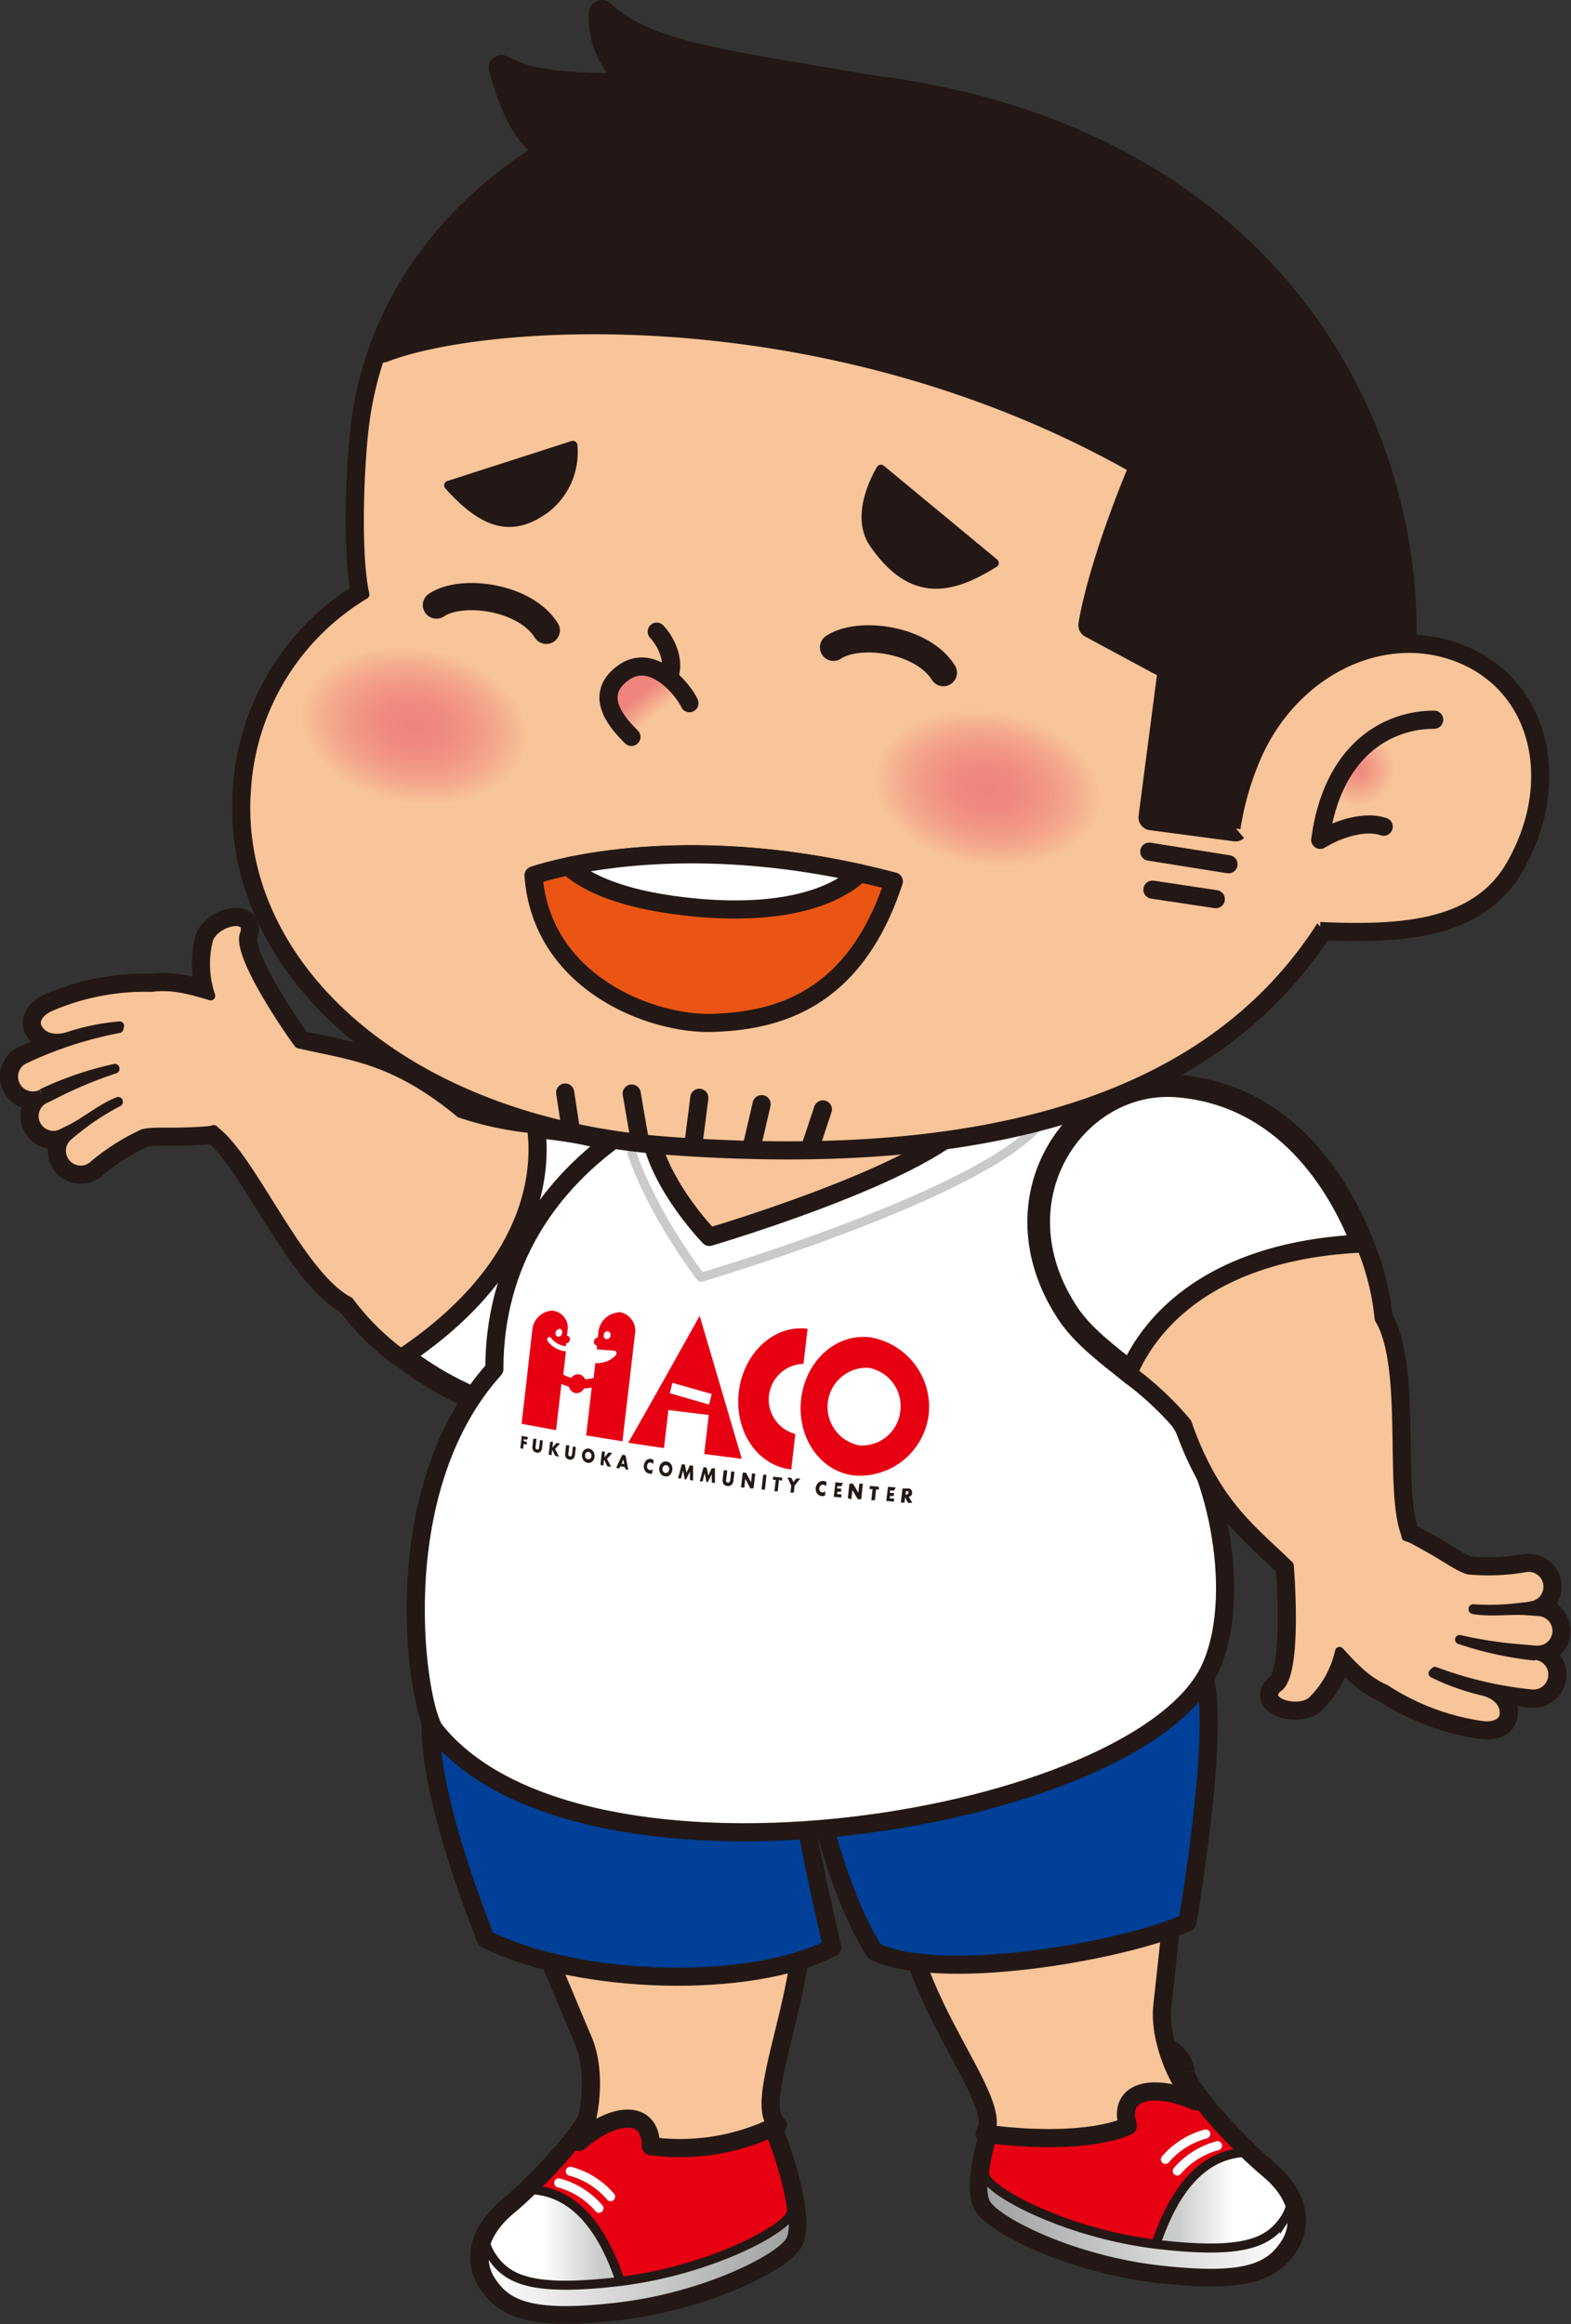 <svg id="レイヤー_1" data-name="レイヤー 1" xmlns="http://www.w3.org/2000/svg" xmlns:xlink="http://www.w3.org/1999/xlink" viewBox="0 0 173.29 256.28"><rect x="0" y="0" width="173.29" height="256.28" fill="#333333" stroke="none"/><defs><style>.cls-1,.cls-11,.cls-13,.cls-16,.cls-22,.cls-3,.cls-6{fill:none;}.cls-1,.cls-10,.cls-11,.cls-13,.cls-15,.cls-18,.cls-21,.cls-22,.cls-23,.cls-24,.cls-25,.cls-3,.cls-4,.cls-5,.cls-7,.cls-8,.cls-9{stroke:#231815;}.cls-1,.cls-10,.cls-11,.cls-13,.cls-15,.cls-16,.cls-18,.cls-21,.cls-24,.cls-25,.cls-3,.cls-6,.cls-9{stroke-linejoin:round;}.cls-1,.cls-11{stroke-width:3px;}.cls-2{fill:#e60012;}.cls-22,.cls-23,.cls-4,.cls-5,.cls-7,.cls-8{stroke-miterlimit:10;}.cls-4{fill:url(#名称未設定グラデーション_3);}.cls-5{fill:url(#名称未設定グラデーション_2);}.cls-6{stroke:#fff;}.cls-11,.cls-13,.cls-16,.cls-18,.cls-21,.cls-22,.cls-23,.cls-6{stroke-linecap:round;}.cls-7{fill:url(#名称未設定グラデーション_3-2);}.cls-8{fill:url(#名称未設定グラデーション_2-2);}.cls-14,.cls-9{fill:#f8c499;}.cls-10,.cls-13,.cls-15,.cls-21,.cls-22,.cls-23,.cls-24,.cls-9{stroke-width:2px;}.cls-10{fill:#004098;}.cls-12,.cls-15{fill:#fff;}.cls-16{stroke:#c9caca;}.cls-17,.cls-18,.cls-25{fill:#231815;}.cls-18{stroke-width:2.84px;}.cls-19{fill:url(#名称未設定グラデーション_4);}.cls-20{fill:url(#名称未設定グラデーション_4-2);}.cls-21{fill:url(#名称未設定グラデーション_11);}.cls-23{fill:url(#名称未設定グラデーション_12);}.cls-24{fill:#ea5514;}</style><linearGradient id="名称未設定グラデーション_3" x1="59.88" y1="248.12" x2="66.27" y2="248.12" gradientUnits="userSpaceOnUse"><stop offset="0" stop-color="#fff"/><stop offset="1" stop-color="#c9caca"/></linearGradient><linearGradient id="名称未設定グラデーション_2" x1="53.55" y1="249.19" x2="87.42" y2="249.19" gradientUnits="userSpaceOnUse"><stop offset="0" stop-color="#fff"/><stop offset="1" stop-color="#9fa0a0"/></linearGradient><linearGradient id="名称未設定グラデーション_3-2" x1="-194.62" y1="244.01" x2="-188.23" y2="244.01" gradientTransform="matrix(-1, 0, 0, 1, -58.58, 0)" xlink:href="#名称未設定グラデーション_3"/><linearGradient id="名称未設定グラデーション_2-2" x1="-200.95" y1="245.08" x2="-167.08" y2="245.08" gradientTransform="matrix(-1, 0, 0, 1, -58.58, 0)" xlink:href="#名称未設定グラデーション_2"/><radialGradient id="名称未設定グラデーション_4" cx="45.73" cy="79.68" r="12.58" gradientTransform="translate(9.37 19.14) rotate(9.36) scale(1 0.68)" gradientUnits="userSpaceOnUse"><stop offset="0" stop-color="#ef857d"/><stop offset="0.25" stop-color="#f0897f"/><stop offset="0.5" stop-color="#f19684"/><stop offset="0.76" stop-color="#f4aa8e"/><stop offset="1" stop-color="#f8c499"/></radialGradient><radialGradient id="名称未設定グラデーション_4-2" cx="109" cy="86.56" r="12.58" gradientTransform="translate(10.97 11.15) rotate(9.36) scale(1 0.68)" xlink:href="#名称未設定グラデーション_4"/><radialGradient id="名称未設定グラデーション_11" cx="149.75" cy="84.81" r="6.95" gradientUnits="userSpaceOnUse"><stop offset="0" stop-color="#ef857d"/><stop offset="0.2" stop-color="#f29785"/><stop offset="0.58" stop-color="#f8c499"/></radialGradient><linearGradient id="名称未設定グラデーション_12" x1="70.64" y1="76.6" x2="73.02" y2="79.53" gradientUnits="userSpaceOnUse"><stop offset="0" stop-color="#ef857d"/><stop offset="0.74" stop-color="#f8c499"/></linearGradient></defs><path class="cls-1" d="M65.66,232.74c-.39,2.2-6.22,8.39-9.19,10.83s-4,5.42-2.27,8,4.54,3.85,13.8,2.8,17.48-5.07,19-7.17-1.22-10.48-2.62-13.45-17.62-7.52-18.77-1"/><path class="cls-2" d="M65.66,232.74c-.39,2.2-6.22,8.39-9.19,10.83s-4,5.42-2.27,8,4.54,3.85,13.8,2.8,17.48-5.07,19-7.17-1.22-10.48-2.62-13.45-17.62-7.52-18.77-1"/><path class="cls-3" d="M65.66,232.74c-.39,2.2-6.22,8.39-9.19,10.83s-4,5.42-2.27,8,4.54,3.85,13.8,2.8,17.48-5.07,19-7.17-1.22-10.48-2.62-13.45-17.62-7.52-18.77-1"/><path class="cls-4" d="M58.79,241.46c-.85.83-1.66,1.57-2.32,2.11-3,2.45-4,5.42-2.27,8s4.54,3.85,13.8,2.8l1.2-.16C66.71,244.58,62.62,241.74,58.79,241.46Z"/><path class="cls-5" d="M87.05,244.45c-1.57,2.09-9.79,6.11-19,7.16s-12.06-.17-13.8-2.8a4.86,4.86,0,0,1-.63-1.3,4.67,4.67,0,0,0,.63,4.1c1.74,2.62,4.54,3.85,13.8,2.8s17.48-5.07,19-7.17c.51-.68.56-2,.34-3.64A2.26,2.26,0,0,1,87.05,244.45Z"/><path class="cls-6" d="M61.63,240.7a8.89,8.89,0,0,1,4.44,2.8"/><path class="cls-6" d="M62.91,239.42a8.89,8.89,0,0,1,4.44,2.8"/><path class="cls-1" d="M130.27,228.63c.39,2.2,6.22,8.39,9.19,10.84s4,5.41,2.27,8-4.54,3.84-13.81,2.79-17.47-5.07-19-7.16,1.23-10.49,2.63-13.46,17.62-7.51,18.77-1.05"/><path class="cls-2" d="M130.27,228.63c.39,2.2,6.22,8.39,9.19,10.84s4,5.41,2.27,8-4.54,3.84-13.81,2.79-17.47-5.07-19-7.16,1.23-10.49,2.63-13.46,17.62-7.51,18.77-1.05"/><path class="cls-3" d="M130.27,228.63c.39,2.2,6.22,8.39,9.19,10.84s4,5.41,2.27,8-4.54,3.84-13.81,2.79-17.47-5.07-19-7.16,1.23-10.49,2.63-13.46,17.62-7.51,18.77-1.05"/><path class="cls-7" d="M137.13,237.35c.86.83,1.67,1.57,2.33,2.12,3,2.44,4,5.41,2.27,8s-4.54,3.84-13.81,2.79c-.4,0-.79-.1-1.19-.16C129.22,240.47,133.31,237.63,137.13,237.35Z"/><path class="cls-8" d="M108.87,240.34c1.58,2.1,9.79,6.12,19,7.17s12.06-.18,13.81-2.8a5.25,5.25,0,0,0,.63-1.31,4.69,4.69,0,0,1-.63,4.11c-1.75,2.62-4.54,3.84-13.81,2.79s-17.47-5.07-19-7.16c-.51-.69-.55-2-.34-3.65A2.29,2.29,0,0,0,108.87,240.34Z"/><path class="cls-6" d="M134.3,236.6a8.9,8.9,0,0,0-4.44,2.79"/><path class="cls-6" d="M133,235.31a8.89,8.89,0,0,0-4.45,2.8"/><path class="cls-9" d="M131.51,191.44c-.64,4.55-2.88,26.16-3.29,29.68s1.51,8.31,3.65,10.58c-4.5-2-8.66-1.3-7.46,2.72-3,1.38-9.19,1.77-15.8.83,3.09-4.33-15.69-21.57-5.86-34.24S133.21,179.26,131.51,191.44Z"/><path class="cls-9" d="M52.69,197.5c1.91,4.17,10.25,24.23,11.65,27.5s.93,8.38-.47,11.18c3.73-3.26,7.93-3.73,7.93.47a24.19,24.19,0,0,0,14-2.33c-4.2-3.27,10.25-26.57-2.8-35.89S47.56,186.32,52.69,197.5Z"/><path class="cls-10" d="M48,185.89c-1.81,6.08,1.4,17.2,5.59,27.92,10.25,5.13,29.36,5.59,38.22.93,0,0-4.65-19.34-3.78-22.79,4.71-18.78-31.05-36.16-40-6.06"/><path class="cls-10" d="M89.86,187.56c-1.81,6.08,2.46,21.3,6.64,27.65,8,3.63,28.84-.46,34.48-3.26,0,0,3.43-19.88,2-26.4-4.07-18.93-34.18-28.09-43.15,2"/><path class="cls-11" d="M44.22,149.14c6.07,4.75,16.12,9.74,26.52,4.6,9.85-4.87,10.88-20.79-2.41-27.24-2.72-1.32-6.14-1.65-9.68-2.1C59.42,130.33,57.51,140.21,44.22,149.14Z"/><path class="cls-12" d="M44.22,149.14c6.07,4.75,16.12,9.74,26.52,4.6,9.85-4.87,10.88-20.79-2.41-27.24-2.72-1.32-6.14-1.65-9.68-2.1C59.42,130.33,57.51,140.21,44.22,149.14Z"/><path class="cls-13" d="M44.22,149.14c6.07,4.75,16.12,9.74,26.52,4.6,9.85-4.87,10.88-20.79-2.41-27.24-2.72-1.32-6.14-1.65-9.68-2.1C59.42,130.33,57.51,140.21,44.22,149.14Z"/><path class="cls-1" d="M4.59,120.58a36.85,36.85,0,0,1,8.09-2.77v.06A46.87,46.87,0,0,0,6,120.66l-1.15.57-.17.09a2.13,2.13,0,0,0,2,3.73l1.19-.59c1.62-.82,3.4-2.32,5.18-3a.13.13,0,0,1,0,.06,27.49,27.49,0,0,0-4.61,3q-.45.34-.84.69a2.13,2.13,0,1,0,2.82,3.18A24.36,24.36,0,0,1,15.79,125c1.43-.32,2.57,0,6.88-.29a4.3,4.3,0,0,0,.92-.15l.28.26c4.07,3.25,9.27,15.91,14.65,18.68a27.67,27.67,0,0,0,5.7,5.69c13.29-8.93,15.2-18.81,14.43-24.74a35.94,35.94,0,0,1-7.9-1.7c-7.37-6.11-12.27-6.36-17.8-7.65-.07,0-6.91-9.58-6-12.06s-3.56-1.4-4,.77a11,11,0,0,0,.29,6c-2.77-.84-4.44-1.19-6.51-.94h0A26.47,26.47,0,0,0,5.59,111c-1.08.46-2,1.44-1.39,2.44s1.9,1.3,3.35.84a24.47,24.47,0,0,1,5.64-1.15,2.86,2.86,0,0,0-.07.28,42.87,42.87,0,0,0-10.45,3.41l-.15.08a2.13,2.13,0,0,0,2.07,3.72"/><path class="cls-14" d="M4.59,120.58a36.85,36.85,0,0,1,8.09-2.77v.06A46.87,46.87,0,0,0,6,120.66l-1.15.57-.17.09a2.13,2.13,0,0,0,2,3.73l1.19-.59c1.62-.82,3.4-2.32,5.18-3a.13.13,0,0,1,0,.06,27.49,27.49,0,0,0-4.61,3q-.45.34-.84.69a2.13,2.13,0,1,0,2.82,3.18A24.36,24.36,0,0,1,15.79,125c1.43-.32,2.57,0,6.88-.29a4.3,4.3,0,0,0,.92-.15l.28.26c4.07,3.25,9.27,15.91,14.65,18.68a27.67,27.67,0,0,0,5.7,5.69c13.29-8.93,15.2-18.81,14.43-24.74a35.94,35.94,0,0,1-7.9-1.7c-7.37-6.11-12.27-6.36-17.8-7.65-.07,0-6.91-9.58-6-12.06s-3.56-1.4-4,.77a11,11,0,0,0,.29,6c-2.77-.84-4.44-1.19-6.51-.94h0A26.47,26.47,0,0,0,5.59,111c-1.08.46-2,1.44-1.39,2.44s1.9,1.3,3.35.84a24.47,24.47,0,0,1,5.64-1.15,2.86,2.86,0,0,0-.07.28,42.87,42.87,0,0,0-10.45,3.41l-.15.08a2.13,2.13,0,0,0,2.07,3.72"/><path class="cls-3" d="M4.59,120.58a36.85,36.85,0,0,1,8.09-2.77v.06A46.87,46.87,0,0,0,6,120.66l-1.15.57-.17.09a2.13,2.13,0,0,0,2,3.73l1.19-.59c1.62-.82,3.4-2.32,5.18-3a.13.13,0,0,1,0,.06,27.49,27.49,0,0,0-4.61,3q-.45.34-.84.69a2.13,2.13,0,1,0,2.82,3.18A24.36,24.36,0,0,1,15.79,125c1.43-.32,2.57,0,6.88-.29a4.3,4.3,0,0,0,.92-.15l.28.26c4.07,3.25,9.27,15.91,14.65,18.68a27.67,27.67,0,0,0,5.7,5.69c13.29-8.93,15.2-18.81,14.43-24.74a35.94,35.94,0,0,1-7.9-1.7c-7.37-6.11-12.27-6.36-17.8-7.65-.07,0-6.91-9.58-6-12.06s-3.56-1.4-4,.77a11,11,0,0,0,.29,6c-2.77-.84-4.44-1.19-6.51-.94h0A26.47,26.47,0,0,0,5.59,111c-1.08.46-2,1.44-1.39,2.44s1.9,1.3,3.35.84a24.47,24.47,0,0,1,5.64-1.15,2.86,2.86,0,0,0-.07.28,42.87,42.87,0,0,0-10.45,3.41l-.15.08a2.13,2.13,0,0,0,2.07,3.72"/><path class="cls-15" d="M100.81,115.83c-22.93,0-46.28,11.89-46.28,35.14C42.25,164.57,46,188.35,48,190.82c16.23,20.25,77.78,10.11,85.52-6.9,3.49-7.68,1-21.47-4.37-28.65s14.7-39.46-28.3-39.44"/><path class="cls-9" d="M107.85,121.27c0,6.43-29.6,15.12-29.6,15.12s-6.74-6.88-6.74-13.32c12.23-4.89,8.16-13.45,18.19-13.45S107.85,114.84,107.85,121.27Z"/><path class="cls-16" d="M116,121.09c0,8.41-38.69,19.76-38.69,19.76s-5.23-6.77-7.62-13.72"/><path class="cls-17" d="M58.14,158.77l-.37-.08,0,.23.34.07,0,.3-.34-.07-.07.54-.3-.07.15-1.36.69.14Z"/><path class="cls-17" d="M59.18,158.67l-.1.83a.38.38,0,0,0,0,.22.23.23,0,0,0,.14.1.19.19,0,0,0,.15,0c.08,0,.09-.16.1-.24l.1-.79.31.06-.09.81a.58.58,0,0,1-.19.42.44.44,0,0,1-.42.09.58.58,0,0,1-.38-.25.77.77,0,0,1-.06-.49l.09-.79Z"/><path class="cls-17" d="M60.93,159.62l.46-.51.39.07c-.19.2-.38.39-.56.59l.44.86-.41-.09-.34-.7-.07.62-.32-.07.17-1.42L61,159Z"/><path class="cls-17" d="M62.8,159.38l-.1.86a.45.45,0,0,0,0,.24.36.36,0,0,0,.14.1.22.22,0,0,0,.16,0,.35.35,0,0,0,.1-.25l.1-.83.32.06-.1.84a.66.66,0,0,1-.19.45.5.5,0,0,1-.43.1.61.61,0,0,1-.39-.26.8.8,0,0,1-.06-.5l.09-.83Z"/><path class="cls-17" d="M65.32,161.17a.65.65,0,0,1-.52.13.74.74,0,0,1-.47-.32,1,1,0,0,1-.13-.59.79.79,0,0,1,.26-.51.62.62,0,0,1,.52-.14.76.76,0,0,1,.47.31,1,1,0,0,1,.13.6.79.79,0,0,1-.26.52m-.65-1a.39.39,0,0,0-.13.27.45.45,0,0,0,.06.3.37.37,0,0,0,.24.16.31.31,0,0,0,.27-.07.4.4,0,0,0,.13-.26.45.45,0,0,0-.07-.31.35.35,0,0,0-.23-.16.31.31,0,0,0-.27.07"/><path class="cls-17" d="M66.66,160.71l.47-.55.41.07-.59.63.46.89-.43-.07c-.11-.25-.23-.49-.35-.74l-.07.66-.33-.07.17-1.5.33.06Z"/><path class="cls-17" d="M68.9,161.76l-.46-.08-.12.24-.35-.06c.22-.48.45-1,.67-1.45l.36.07.3,1.61L69,162Zm-.05-.32-.09-.52c-.06.16-.13.31-.2.47Z"/><path class="cls-17" d="M71.93,162.49a.56.56,0,0,1-.3,0,.67.67,0,0,1-.48-.31,1,1,0,0,1-.13-.6.92.92,0,0,1,.26-.54.61.61,0,0,1,.52-.17.7.7,0,0,1,.3.13l-.06.48a.33.33,0,0,0-.27-.21.28.28,0,0,0-.25.06.46.46,0,0,0-.15.3.49.49,0,0,0,.07.32.34.34,0,0,0,.23.15A.33.33,0,0,0,72,162Z"/><path class="cls-17" d="M73.9,162.65a.69.69,0,0,1-.55.15.75.75,0,0,1-.49-.31,1,1,0,0,1-.14-.62.91.91,0,0,1,.28-.56.67.67,0,0,1,.54-.15.7.7,0,0,1,.49.31,1,1,0,0,1-.13,1.18m-.69-1a.5.5,0,0,0-.14.29.51.51,0,0,0,.07.31.4.4,0,0,0,.26.17.35.35,0,0,0,.27-.08.54.54,0,0,0,.15-.29.48.48,0,0,0-.08-.32.39.39,0,0,0-.25-.17.38.38,0,0,0-.28.09"/><path class="cls-17" d="M74.8,163c.13-.51.27-1,.41-1.55l.34.05.17.89.38-.81.35.05v1.62l-.34-.05v-.93c-.15.29-.29.58-.43.87l-.14,0-.2-1-.22.89Z"/><path class="cls-17" d="M77.19,163.35l.41-1.57.35.05c.06.3.12.59.17.89l.39-.82.35,0,0,1.63-.35-.05v-.93c-.15.29-.29.58-.44.88l-.14,0c-.06-.33-.13-.65-.2-1l-.22.91Z"/><path class="cls-17" d="M80.22,162.13l-.11,1a.36.36,0,0,0,0,.26.27.27,0,0,0,.16.1.21.21,0,0,0,.17-.05.39.39,0,0,0,.12-.28l.1-.92.36.05-.11.92a.7.7,0,0,1-.21.5.52.52,0,0,1-.48.14.55.55,0,0,1-.43-.25.85.85,0,0,1-.07-.54l.11-.93Z"/><path class="cls-17" d="M81.74,164l.19-1.61.36,0,.55,1.07.11-1,.36.05-.19,1.61-.36,0c-.18-.36-.36-.72-.55-1.07l-.11,1Z"/><path class="cls-17" d="M84.37,164.28l-.37-.05.19-1.61.36,0Z"/><path class="cls-17" d="M85.93,163.18l-.14,1.26-.37,0,.15-1.26-.3,0,0-.35,1,.11,0,.35Z"/><path class="cls-17" d="M87.28,163.82l-.42-.9.44.05c.07.16.15.31.22.47l.31-.41.45,0-.63.79-.09.77-.37,0Z"/><path class="cls-17" d="M91,164.92a.79.79,0,0,1-.34.05.71.71,0,0,1-.53-.29.88.88,0,0,1-.15-.61.9.9,0,0,1,.29-.57.7.7,0,0,1,.57-.19.77.77,0,0,1,.33.11l-.06.5a.38.38,0,0,0-.3-.21.39.39,0,0,0-.28.08.47.47,0,0,0-.16.32.44.44,0,0,0,.08.32.37.37,0,0,0,.26.14.43.43,0,0,0,.34-.14Z"/><path class="cls-17" d="M92.8,163.88l-.45,0,0,.26.43,0,0,.35-.43,0,0,.28.45,0,0,.35-.83-.07.18-1.6.83.08Z"/><path class="cls-17" d="M93.52,165.19l.18-1.59.39,0,.59,1,.11-1,.39,0L95,165.31l-.38,0-.6-1-.11,1Z"/><path class="cls-17" d="M96.64,164.21l-.14,1.22-.39,0,.14-1.23-.31,0,0-.35,1,.09,0,.34Z"/><path class="cls-17" d="M98.62,164.36l-.46,0,0,.26.44,0,0,.34-.44,0,0,.27.46,0,0,.34-.86-.06.19-1.56.85.07Z"/><path class="cls-17" d="M100.17,164.13a.47.47,0,0,1,.35.16.52.52,0,0,1-.06.67.5.5,0,0,1-.23.09l.41.66-.49,0c-.11-.2-.21-.41-.31-.62l-.07.6-.4,0,.18-1.55Zm-.3.67h.07a.35.35,0,0,0,.2-.05.2.2,0,0,0,.06-.13.16.16,0,0,0,0-.13.26.26,0,0,0-.19-.07h-.07Z"/><path class="cls-2" d="M68.24,144.72A2.4,2.4,0,0,0,66,147l-.06.49a.45.45,0,0,0-.42.42.39.39,0,0,0,.32.46l0,.42h0l1.94.15a.25.25,0,0,1,.22.21.38.38,0,0,1-.1.32,2.82,2.82,0,0,1-2.23.83l-.09.77-.1.87a4.29,4.29,0,0,1-.94.15.9.9,0,0,0-.71-.55.94.94,0,0,0-.82.39,5.56,5.56,0,0,1-.88-.35l.1-.83.2-1.74a2.76,2.76,0,0,1-2-1.11.31.31,0,0,1,0-.39.22.22,0,0,1,.34,0,2.3,2.3,0,0,0,1.67.93l0-.32a.42.42,0,0,0,.42-.39.38.38,0,0,0-.32-.45l.05-.48a1.88,1.88,0,0,0-1.69-2.28,2.33,2.33,0,0,0-2.18,2.11l-.43,3.75L58,153l-.47,4,3.81.7.49-4.24.1-.86a4.59,4.59,0,0,0,.81.29,1,1,0,0,0,.77.73.92.92,0,0,0,.91-.52,6,6,0,0,0,.85-.1l-.1.88-.51,4.4,4,.65.53-4.54.35-3,.49-4.21a2.09,2.09,0,0,0-1.75-2.51m-1.37,3a.39.39,0,0,1-.32-.46.45.45,0,0,1,.43-.42.39.39,0,0,1,.32.47.43.43,0,0,1-.43.41m-5.22-1.16A.36.36,0,0,1,62,147a.42.42,0,0,1-.41.4.36.36,0,0,1-.31-.43.42.42,0,0,1,.41-.4"/><path class="cls-2" d="M73.73,155.48l4.45.55c-.16,1.43-.33,2.87-.5,4.3l4.14.53c-1.56-5.29-3.11-10.59-4.64-15.77-2.67,4.78-5.3,9.5-7.88,14l3.94.59Zm.43-3,4.34,1.23-.28,1.17-4.33-1.25Z"/><path class="cls-2" d="M87.73,158.12a3.93,3.93,0,0,1,.9-7.73l.45-3.87c-3.72-.48-7.1,2.7-7.59,7s2.06,8.11,5.79,8.51Z"/><path class="cls-2" d="M95.79,150.82a4.29,4.29,0,0,1,3.52,4.77,4.24,4.24,0,0,1-4.51,3.79,4.32,4.32,0,0,1,1-8.56m.39-3.33c-3.85-.6-7.33,2.5-7.82,6.79s2.18,8.1,6,8.43a7.68,7.68,0,0,0,8.07-6.73,7.78,7.78,0,0,0-6.3-8.49"/><path class="cls-11" d="M150.22,137.66c-2.73-7.21-8.75-16.68-20.31-17.66-11-.93-20.07,12.15-12,24.55,1.64,2.54,4.4,4.59,7.19,6.81C127.48,145.88,134.23,138.42,150.22,137.66Z"/><path class="cls-12" d="M150.22,137.66c-2.73-7.21-8.75-16.68-20.31-17.66-11-.93-20.07,12.15-12,24.55,1.64,2.54,4.4,4.59,7.19,6.81C127.48,145.88,134.23,138.42,150.22,137.66Z"/><path class="cls-13" d="M150.22,137.66c-2.73-7.21-8.75-16.68-20.31-17.66-11-.93-20.07,12.15-12,24.55,1.64,2.54,4.4,4.59,7.19,6.81C127.48,145.88,134.23,138.42,150.22,137.66Z"/><path class="cls-1" d="M169.36,182.61a37.7,37.7,0,0,1-8.36-1.82l0,0a47.82,47.82,0,0,0,7.16,1.06l1.28.11h.19a2.13,2.13,0,0,0,.19-4.25l-1.33-.1c-1.8-.15-4.1.22-6-.14a.14.14,0,0,0,0-.07,27.91,27.91,0,0,0,5.52-.2c.38,0,.74-.1,1.07-.16a2.13,2.13,0,0,0-.75-4.19,24.09,24.09,0,0,1-6.37.26c-1.4-.47-2.22-1.3-6-3.32a5.15,5.15,0,0,0-.86-.35A2.92,2.92,0,0,0,155,169c-1.8-4.89.3-18.41-2.87-23.57a27.69,27.69,0,0,0-1.93-7.81c-16,.76-22.74,8.22-25.15,13.7a35.08,35.08,0,0,1,5.88,5.55c3.15,9,7.22,11.78,11.28,15.75,0,.05,1,11.77-1.15,13.4s2.33,3,3.81,1.4a11,11,0,0,0,2.89-5.32c1.93,2.15,3.18,3.31,5.08,4.17h0a26.34,26.34,0,0,0,10.64,4c1.16.17,2.45-.2,2.45-1.38s-.95-2.09-2.43-2.44a25,25,0,0,1-5.42-1.94l.21-.21a42.51,42.51,0,0,0,10.71,2.5h.16a2.13,2.13,0,0,0,2.12-2,2.11,2.11,0,0,0-2-2.27"/><path class="cls-14" d="M169.36,182.61a37.7,37.7,0,0,1-8.36-1.82l0,0a47.82,47.82,0,0,0,7.16,1.06l1.28.11h.19a2.13,2.13,0,0,0,.19-4.25l-1.33-.1c-1.8-.15-4.1.22-6-.14a.14.14,0,0,0,0-.07,27.91,27.91,0,0,0,5.52-.2c.38,0,.74-.1,1.07-.16a2.13,2.13,0,0,0-.75-4.19,24.09,24.09,0,0,1-6.37.26c-1.4-.47-2.22-1.3-6-3.32a5.15,5.15,0,0,0-.86-.35A2.92,2.92,0,0,0,155,169c-1.8-4.89.3-18.41-2.87-23.57a27.69,27.69,0,0,0-1.93-7.81c-16,.76-22.74,8.22-25.15,13.7a35.08,35.08,0,0,1,5.88,5.55c3.15,9,7.22,11.78,11.28,15.75,0,.05,1,11.77-1.15,13.4s2.33,3,3.81,1.4a11,11,0,0,0,2.89-5.32c1.93,2.15,3.18,3.31,5.08,4.17h0a26.34,26.34,0,0,0,10.64,4c1.16.17,2.45-.2,2.45-1.38s-.95-2.09-2.43-2.44a25,25,0,0,1-5.42-1.94l.21-.21a42.51,42.51,0,0,0,10.71,2.5h.16a2.13,2.13,0,0,0,2.12-2,2.11,2.11,0,0,0-2-2.27"/><path class="cls-3" d="M169.36,182.61a37.7,37.7,0,0,1-8.36-1.82l0,0a47.82,47.82,0,0,0,7.16,1.06l1.28.11h.19a2.13,2.13,0,0,0,.19-4.25l-1.33-.1c-1.8-.15-4.1.22-6-.14a.14.14,0,0,0,0-.07,27.91,27.91,0,0,0,5.52-.2c.38,0,.74-.1,1.07-.16a2.13,2.13,0,0,0-.75-4.19,24.09,24.09,0,0,1-6.37.26c-1.4-.47-2.22-1.3-6-3.32a5.15,5.15,0,0,0-.86-.35A2.92,2.92,0,0,0,155,169c-1.8-4.89.3-18.41-2.87-23.57a27.69,27.69,0,0,0-1.93-7.81c-16,.76-22.74,8.22-25.15,13.7a35.08,35.08,0,0,1,5.88,5.55c3.15,9,7.22,11.78,11.28,15.75,0,.05,1,11.77-1.15,13.4s2.33,3,3.81,1.4a11,11,0,0,0,2.89-5.32c1.93,2.15,3.18,3.31,5.08,4.17h0a26.34,26.34,0,0,0,10.64,4c1.16.17,2.45-.2,2.45-1.38s-.95-2.09-2.43-2.44a25,25,0,0,1-5.42-1.94l.21-.21a42.51,42.51,0,0,0,10.71,2.5h.16a2.13,2.13,0,0,0,2.12-2,2.11,2.11,0,0,0-2-2.27"/><g id="顔輪郭"><path class="cls-1" d="M154.29,76.85c3.49-26.24-12.07-61-57.66-67C68.68,6.1,43.44,22.55,40.25,46.56c-.62,4.67-1,14.61,0,19A27,27,0,0,0,27.19,87C25.72,105.91,44,123.7,73.91,125.86c57.28,4.14,76.31-18.4,80.38-49"/><path class="cls-14" d="M154.29,76.85c3.49-26.24-12.07-61-57.66-67C68.68,6.1,43.44,22.55,40.25,46.56c-.62,4.67-1,14.61,0,19A27,27,0,0,0,27.19,87C25.72,105.91,44,123.7,73.91,125.86c57.28,4.14,76.31-18.4,80.38-49"/><path class="cls-3" d="M154.29,76.85c3.49-26.24-12.07-61-57.66-67C68.68,6.1,43.44,22.55,40.25,46.56c-.62,4.67-1,14.61,0,19A27,27,0,0,0,27.19,87C25.72,105.91,44,123.7,73.91,125.86c57.28,4.14,76.31-18.4,80.38-49"/><path class="cls-18" d="M96.63,9.82C71.92,6.53,49.33,19,42.22,38.56c11.22-4.37,49.51-7.07,83.87,12.64-4.93,11.79-5.72,17.74-5.72,17.74l8.78,4.73L127,90.13l9.27,1.23,2-10.31,12.32,12.22a84.56,84.56,0,0,0,3.74-16.42C157.78,50.61,142.22,15.88,96.63,9.82Z"/><path class="cls-1" d="M136.33,91.36a31.61,31.61,0,0,1,2-7.22c3.91-9.82,14-15,22.57-11.6s11,13.71,5.72,22.86c-3.94,6.81-12.43,7.13-21,6.77"/><path class="cls-14" d="M136.33,91.36a31.61,31.61,0,0,1,2-7.22c3.91-9.82,14-15,22.57-11.6s11,13.71,5.72,22.86c-3.94,6.81-12.43,7.13-21,6.77"/><path class="cls-3" d="M136.33,91.36a31.61,31.61,0,0,1,2-7.22c3.91-9.82,14-15,22.57-11.6s11,13.71,5.72,22.86c-3.94,6.81-12.43,7.13-21,6.77"/><path class="cls-18" d="M96.63,9.82C80.9,7,71.37,6.2,66.39,1.42,66,6.53,70.32,9.48,70.32,9.48c-10.72.15-13.1-1-15-2,1.89,6.92,4.24,8.88,6.23,9.42C72.78,17.34,96.63,9.82,96.63,9.82Z"/><path class="cls-19" d="M31.92,77.5c-.69,5.18,5,10.21,12.61,11.23S59,86.37,59.64,81.18,54.68,71,47,70a21,21,0,0,0-2.71-.18c-6.48,0-11.79,3.16-12.4,7.73"/><path class="cls-20" d="M95.19,84.38c-.69,5.19,5,10.22,12.61,11.23s14.42-2.36,15.11-7.54-5-10.21-12.61-11.23a20.9,20.9,0,0,0-2.71-.18c-6.48,0-11.79,3.16-12.4,7.72"/><path class="cls-21" d="M158.2,79.36c-5.29,0-11.27,3.47-12.57,13.25,2-1.25,5-2.16,7-1.45"/><line class="cls-22" x1="62.34" y1="120.47" x2="62.93" y2="124.32"/><line class="cls-22" x1="69.68" y1="120.58" x2="70.5" y2="125.36"/><line class="cls-22" x1="77.14" y1="121.05" x2="76.56" y2="125.59"/><line class="cls-22" x1="82.96" y1="126.29" x2="84.01" y2="121.75"/><line class="cls-22" x1="90.77" y1="122.33" x2="89.49" y2="126.18"/><line class="cls-22" x1="127.12" y1="98.1" x2="134.11" y2="99.15"/><line class="cls-22" x1="126.77" y1="93.91" x2="135.51" y2="95.3"/><path class="cls-23" d="M69.65,81.26c-1.31-1.31-4.37-4.45-1-7s6.85,2,7.4,3.28"/><path class="cls-22" d="M72.44,69.65c1.06,1.13,2,3.14,1.41,4.89"/></g><path class="cls-24" d="M58.85,96.53s15.71-5.67,39.74.66c-4.37,13.33-13.06,15.35-19.91,15.6S59.71,108.36,58.85,96.53Z"/><path class="cls-15" d="M94.86,96.29c-15.18-3.35-26.61-1.94-32.2-.76,2,1.78,6,3.82,14.33,4.57C87.4,101,92.55,98.46,94.86,96.29Z"/><path class="cls-11" d="M48.14,66.72c2.79-1.87,9.79-.93,12.12,2.79"/><path class="cls-11" d="M91.94,71.38c2.8-1.87,9.79-.93,12.12,2.79"/><path class="cls-25" d="M97.17,51.74l12.5,10.34c-4.62,2.86-9,4.08-13.3-2.17C94.1,56.59,97.17,51.74,97.17,51.74Z"/><path class="cls-25" d="M63.19,49.11l-13.7,4.41c3.77,4.18,6.82,5.32,10.59,2.64A7.85,7.85,0,0,0,63.19,49.11Z"/></svg>